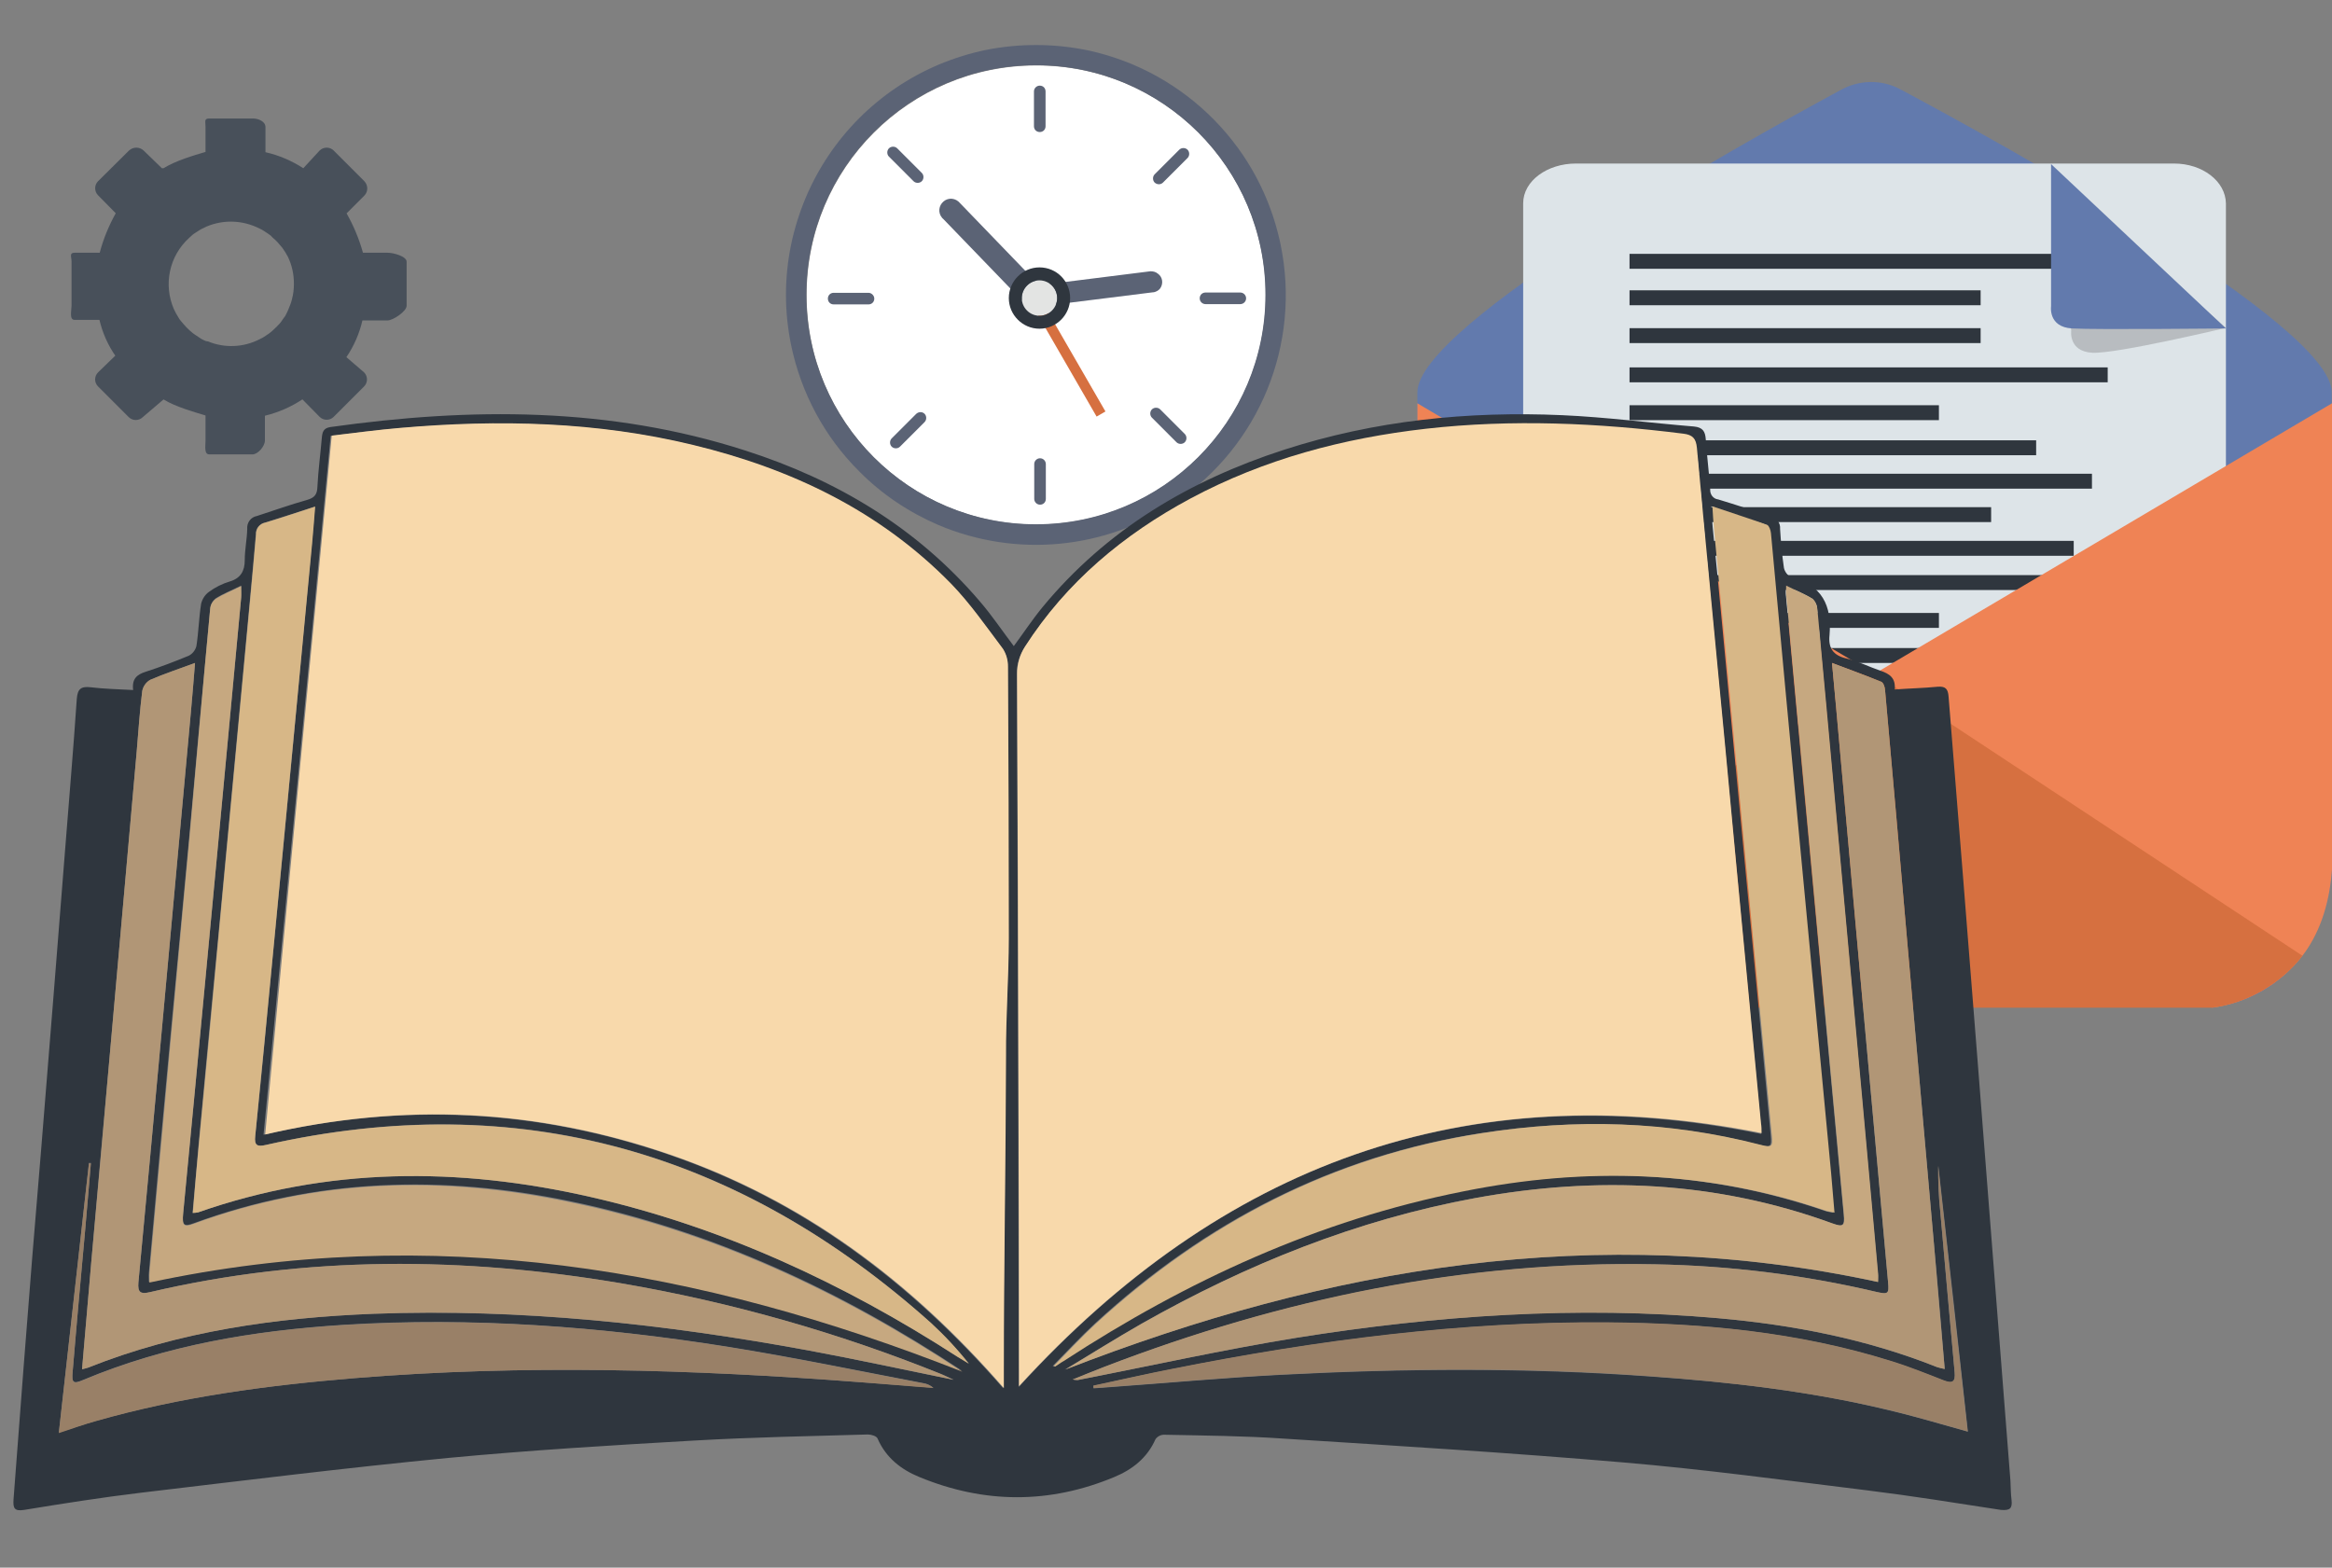 <?xml version="1.0" encoding="UTF-8"?>
<!-- Generator: Adobe Illustrator 23.0.2, SVG Export Plug-In . SVG Version: 6.00 Build 0)  -->
<svg version="1.1" id="Layer_1" xmlns="http://www.w3.org/2000/svg" xmlns:xlink="http://www.w3.org/1999/xlink" x="0px" y="0px" viewBox="0 0 844.2 567.5" style="enable-background:new 0 0 844.2 567.5;" xml:space="preserve">
<rect x="0" y="0" width="844.2" height="567.5" fill="#808080" stroke="none"/>
<style type="text/css">
	.st0{fill:#627AAD;}
	.st1{fill:#DDE4E8;}
	.st2{fill:#2F363E;}
	.st3{fill:#133849;}
	.st4{opacity:0.2;fill:#231F20;enable-background:new    ;}
	.st5{fill:#EF8355;}
	.st6{fill:#D67040;}
	.st7{fill:#FFFFFF;}
	.st8{fill:#5B6375;}
	.st9{fill:#E3E4E3;}
	.st10{fill:#48505A;}
	.st11{fill:#F8D9AB;}
	.st12{fill:#D7B787;}
	.st13{fill:#B19676;}
	.st14{fill:#C6A880;}
	.st15{fill:#998067;}
</style>
<g>
	<path class="st0" d="M844.2,312.1c0,28.9-20.6,52.3-46,52.3H559.1c-25.4,0-46-23.4-46-52.3V142c0-24.3,116.4-89.5,153.2-109.4   c6.6-3.7,14.7-3.9,21.4-0.4c36.5,19.5,156.4,85.4,156.4,109.8V312.1z"/>
	<path class="st1" d="M787,59.2H570.5c-10.4,0-19.1,6.3-19.1,14.4v270c0,8,8.5,14.5,18.9,14.5l0.1-0.1H787v0.1   c9.7,0,17.7-5.7,18.7-13c0.1-0.5,0.1-1,0.1-1.4v-270C805.7,65.6,797.3,59.2,787,59.2z"/>
	<rect x="589.9" y="91.9" class="st2" width="182.7" height="5.4"/>
	<rect x="589.9" y="105.1" class="st2" width="127.1" height="5.4"/>
	<rect x="589.9" y="118.8" class="st2" width="127.1" height="5.4"/>
	<rect x="589.9" y="133" class="st2" width="173.1" height="5.4"/>
	<rect x="589.9" y="146.7" class="st2" width="112" height="5.4"/>
	<rect x="589.9" y="159.4" class="st2" width="147.2" height="5.4"/>
	<rect x="589.9" y="171.5" class="st2" width="167.4" height="5.4"/>
	<rect x="589.9" y="183.6" class="st2" width="130.9" height="5.4"/>
	<rect x="589.9" y="195.8" class="st2" width="160.8" height="5.4"/>
	<rect x="589.9" y="208.2" class="st2" width="173.1" height="5.4"/>
	<rect x="589.9" y="221.9" class="st2" width="112" height="5.4"/>
	<rect x="589.9" y="234.6" class="st2" width="147.2" height="5.4"/>
	<rect x="589.9" y="246.8" class="st3" width="167.4" height="5.4"/>
	<rect x="589.9" y="258.8" class="st3" width="130.9" height="5.4"/>
	<rect x="589.9" y="271" class="st3" width="160.8" height="5.4"/>
	<rect x="589.9" y="283.1" class="st3" width="160.8" height="5.4"/>
	<path class="st4" d="M742.5,62.4l7.3,57.3c0,0-1.1,7.5,7.6,8c8.6,0.5,48.4-9,48.4-9L742.5,62.4z"/>
	<path class="st0" d="M742.5,59.4v51.5c0,0-1.1,7.5,7.6,8c8.7,0.5,55.7,0,55.7,0L742.5,59.4z"/>
	<path class="st5" d="M844.2,146v168.8c-1,13.9-5.2,24-10.7,31.2c-8,10.3-19.8,17.1-32.7,18.8L678.6,243.9L844.2,146z"/>
	<path class="st5" d="M678.6,243.9L556.5,364.8c0,0-19.8-1.6-32.7-18.8c-5.5-7.3-9.7-17.3-10.7-31.2V146L678.6,243.9z"/>
	<path class="st6" d="M833.5,346c-8,10.3-19.8,17.1-32.7,18.8H556.5c0,0-19.8-1.6-32.7-18.8l154.9-102.1L833.5,346z"/>
	<path class="st7" d="M458.2,106.8c0,45.9-37.2,83.1-83.1,83.1c-45.9,0-83.1-37.2-83.1-83.1s37.2-83.1,83.1-83.1c0,0,0,0,0,0   C420.9,23.6,458.2,60.8,458.2,106.8z"/>
	<path class="st8" d="M375,23.6c45.9,0,83.1,37.2,83.1,83.1s-37.2,83.1-83.1,83.1c-45.9,0-83.1-37.2-83.1-83.1c0,0,0,0,0,0   C291.9,60.8,329.1,23.6,375,23.6L375,23.6 M375,16.3c-6.1,0-12.2,0.6-18.2,1.8c-5.8,1.2-11.5,3-17,5.3   c-21.7,9.2-38.9,26.4-48.1,48.1c-2.3,5.5-4.1,11.2-5.3,17c-2.5,12-2.5,24.4,0,36.5c3.6,17.3,12.1,33.2,24.7,45.7   c8.2,8.3,18,14.8,28.7,19.4c28.2,11.9,60.4,8.8,85.8-8.3c30.4-20.5,45.4-57.3,38-93.2c-2.4-11.6-7-22.6-13.6-32.4   c-9.8-14.5-23.6-25.9-39.8-32.8c-5.5-2.3-11.2-4.1-17-5.3C387.2,16.9,381.1,16.3,375,16.3L375,16.3z"/>
	
		<rect x="384.9" y="105.7" transform="matrix(0.866 -0.5 0.5 0.866 -12.845 210.761)" class="st6" width="3.7" height="47.3"/>
	<path class="st8" d="M375.1,102.1L375.1,102.1L375.1,102.1l-27.6-28.6c-1.5-1.8-4.1-2.1-5.9-0.6c-1.8,1.5-2.1,4.1-0.6,5.9   c0.1,0.2,0.3,0.3,0.4,0.4l27.7,28.7c0.1,0.1,0.1,0.1,0.2,0.2c1.7,1.6,4.3,1.6,5.9-0.1C376.8,106.3,376.8,103.7,375.1,102.1z"/>
	<path class="st8" d="M416.5,98.2L416.5,98.2l-35.9,4.5c-1.2,0-2.2,0.6-2.9,1.5c-1.3,1.7-0.9,4.1,0.8,5.4c0.9,0.6,2,0.9,3,0.7   l36-4.5c0.1,0,0.2,0,0.2,0c0.9-0.2,1.8-0.7,2.3-1.4c1.2-1.7,0.9-4.1-0.8-5.3C418.4,98.4,417.4,98.2,416.5,98.2L416.5,98.2z"/>
	<path class="st9" d="M382.7,107.9c0,3.5-2.9,6.4-6.4,6.4s-6.4-2.9-6.4-6.4c0-3.5,2.9-6.4,6.4-6.4   C379.9,101.5,382.7,104.4,382.7,107.9C382.7,107.9,382.7,107.9,382.7,107.9z"/>
	<path class="st2" d="M376.3,101.5c3.5,0,6.4,2.9,6.4,6.4c0,3.5-2.9,6.4-6.4,6.4c-3.5,0-6.4-2.9-6.4-6.4S372.8,101.5,376.3,101.5   L376.3,101.5 M376.3,96.8c-6.1,0-11.1,5-11.1,11.1s5,11.1,11.1,11.1s11.1-5,11.1-11.1C387.4,101.8,382.5,96.8,376.3,96.8z"/>
	<path class="st8" d="M376.4,47.8L376.4,47.8c-1.2,0-2.1-0.9-2.1-2.1c0,0,0,0,0,0V33.1c0-1.2,1-2.1,2.1-2.1l0,0   c1.2,0,2.1,0.9,2.1,2.1c0,0,0,0,0,0v12.6C378.5,46.9,377.6,47.8,376.4,47.8z"/>
	<path class="st8" d="M418,66.1L418,66.1c-0.8-0.8-0.8-2.2,0-3l8.9-8.9c0.8-0.8,2.2-0.8,3,0l0,0c0.8,0.8,0.8,2.2,0,3l-8.9,8.9   C420.2,66.9,418.9,66.9,418,66.1C418,66.1,418,66.1,418,66.1z"/>
	<path class="st8" d="M434.3,108L434.3,108c0-1.2,0.9-2.1,2.1-2.1H449c1.2,0,2.1,1,2.1,2.1l0,0c0,1.2-1,2.1-2.1,2.1h-12.6   C435.3,110.1,434.3,109.2,434.3,108C434.3,108,434.3,108,434.3,108z"/>
	<path class="st8" d="M417,148.2L417,148.2c0.8-0.8,2.2-0.8,3,0l8.9,8.9c0.8,0.8,0.8,2.2,0,3l0,0c-0.8,0.8-2.2,0.8-3,0l-8.9-8.9   C416.2,150.4,416.2,149,417,148.2z"/>
	<path class="st8" d="M376.5,165.9L376.5,165.9c1.2,0,2.1,1,2.1,2.1v12.6c0,1.2-0.9,2.1-2.1,2.1l0,0c-1.2,0-2.1-1-2.1-2.1V168   C374.4,166.8,375.4,165.9,376.5,165.9z"/>
	<path class="st8" d="M334.7,149.8L334.7,149.8c0.8,0.8,0.8,2.2,0,3l-8.9,8.9c-0.8,0.8-2.2,0.8-3,0l0,0c-0.8-0.8-0.8-2.2,0-3   l8.9-8.9C332.6,149,333.9,149,334.7,149.8z"/>
	<path class="st8" d="M316.5,108.1L316.5,108.1c0,1.2-0.9,2.1-2.1,2.1c0,0,0,0,0,0h-12.6c-1.2,0-2.1-0.9-2.1-2.1c0,0,0,0,0,0l0,0   c0-1.2,0.9-2.1,2.1-2.1h12.6C315.5,106,316.5,107,316.5,108.1z"/>
	<path class="st8" d="M333.7,65.6L333.7,65.6c-0.8,0.8-2.2,0.8-3,0l-8.9-8.9c-0.8-0.8-0.8-2.2,0-3l0,0c0.8-0.8,2.2-0.8,3,0l8.9,8.9   C334.5,63.4,334.5,64.8,333.7,65.6z"/>
	<path class="st10" d="M140.4,91.5h-9c-1.4-5-3.4-9.8-5.9-14.2v-0.1l6.4-6.4c1.4-1.4,1.4-3.7,0-5.2l-11.1-11.1   c-1.4-1.4-3.7-1.4-5.1,0l-5.9,6.4c-4.2-2.7-8.8-4.7-13.7-5.8V46c0-2-2.5-3.1-4.5-3.1H75.8c-2,0-1.4,1-1.4,3.1v9   c-4.1,1.2-10.9,3.2-15.2,5.9h-0.6L52,54.5c-1.5-1.4-3.8-1.4-5.3,0L35.5,65.6c-1.4,1.4-1.4,3.7,0,5.1l6.4,6.5   c-2.5,4.5-4.5,9.3-5.8,14.3h-9.1c-2,0-1.1,1.4-1.1,3.3v15.7c0,2-0.9,5.3,1.1,5.3H36c1.1,4.7,3.1,9.2,5.9,13.2v-0.4l-6.4,6.2   c-1.4,1.4-1.4,3.6-0.1,5c0,0,0,0,0.1,0.1L46.6,151c1.4,1.4,3.7,1.4,5.1,0l7.5-6.4c4.4,2.7,11.2,4.6,15.2,5.8v9.1c0,2-0.6,5,1.4,5   h15.6c2,0,4.5-3,4.5-5v-9c4.9-1.2,9.5-3.2,13.7-6h-0.2l6.3,6.4c1.4,1.4,3.6,1.4,5,0.1c0,0,0,0,0.1-0.1l11-11c1.4-1.4,1.4-3.7,0-5.1   l-6.4-5.5c2.7-4,4.7-8.5,5.8-13.3h9.1c2,0,6.9-3.3,6.9-5.3V94.8C147.3,92.8,142.4,91.5,140.4,91.5z M74.6,123.5l-0.7-0.3   c-0.7-0.3-1.4-0.7-1.9-1.1c-0.3-0.2-0.6-0.4-0.9-0.6l-0.9-0.6l-0.4-0.3c-0.8-0.6-1.6-1.4-2.3-2.1c-0.7-0.7-1.4-1.6-2.1-2.4   c-0.3-0.3-0.5-0.7-0.7-1c-0.7-1.1-1.3-2.2-1.8-3.3c-3.8-8.9-1.6-19.2,5.6-25.7c0.4-0.4,0.8-0.7,1.2-1.1l0.4-0.3l0.9-0.6   c0.9-0.6,1.8-1.2,2.8-1.6l1-0.5c6.2-2.6,13.1-2.3,19.1,0.7l1,0.5c0.5,0.3,0.9,0.6,1.4,0.9s0.6,0.4,0.9,0.6l0.4,0.3   c0.3,0.2,0.6,0.4,0.8,0.7s0.8,0.7,1.2,1.1l0.8,0.8c0.6,0.7,1.2,1.4,1.8,2.1l0.6,0.9c0.2,0.3,0.4,0.6,0.6,0.9c0.2,0.3,0.5,1,0.8,1.4   c1.5,3.1,2.2,6.4,2.2,9.8c0,1.9-0.2,3.8-0.7,5.6c-0.1,0.4-0.2,0.7-0.3,1.1c-0.1,0.4-0.4,1.1-0.6,1.6c-0.2,0.5-0.3,0.7-0.4,1   c-0.1,0.3-0.2,0.4-0.3,0.7c-0.2,0.4-0.4,0.9-0.7,1.4c-0.2,0.5-0.4,0.6-0.6,0.9l-0.5,0.7l-0.4,0.6l-0.3,0.4   c-0.2,0.3-0.5,0.6-0.7,0.8l-0.4,0.4c-0.2,0.3-0.5,0.5-0.8,0.8c-0.1,0.1-0.3,0.3-0.4,0.4c-0.5,0.5-1.1,1-1.6,1.4l-0.4,0.3   c-0.3,0.2-0.6,0.4-0.9,0.6c-0.3,0.2-0.6,0.4-0.9,0.6l-0.5,0.3l-1,0.5c-5.8,3-12.7,3.3-18.7,0.8L74.6,123.5z"/>
	<path class="st2" d="M728.2,543.1c-0.3-2.3-0.3-4.6-0.4-6.9c-3.9-50.3-7.9-100.6-11.8-150.9c-3.5-44.4-7-88.7-10.6-133.1   c-0.2-2.8-1.1-3.8-3.9-3.6c-5.1,0.5-10.2,0.6-15.6,1c0.4-4.2-1.9-5.7-5.2-6.8c-4.1-1.4-8-3.4-12.2-4.4c-4.9-1.1-6.7-3.8-6.2-8.5   c0.9-10.6-2.7-18.2-13.9-20.9c-1.3-0.7-2.3-2-2.6-3.4c-0.7-4.7-1.1-9.4-1.4-14.1c0.2-2.2-1.3-4.2-3.5-4.7c-6.3-2-12.6-4.1-18.9-6   c-1.8-0.2-3-1.8-2.9-3.6c-0.4-6.1-1.2-12.2-1.6-18.2c-0.2-2.7-1-4.3-4.3-4.6c-15.9-1.3-31.8-3.4-47.7-4.1   c-34.2-1.5-67.8,1.9-100.6,12.5c-34.3,11.1-64.3,28.9-87.5,57c-3.7,4.5-7,9.5-10.4,14.1c-4.1-5.4-7.9-11.1-12.3-16.2   c-22.8-26.7-51.8-44-84.9-54.6c-49.3-15.9-99.6-15.6-150.2-8.5c-2.6,0.4-2.9,1.9-3.1,3.9c-0.5,5.9-1.3,11.8-1.6,17.8   c-0.1,2.7-1,3.9-3.8,4.7c-6.1,1.7-12.2,3.9-18.1,5.8c-2.2,0.4-3.7,2.4-3.5,4.7c-0.1,3.8-0.9,7.5-0.9,11.3s-1.4,6.5-5.4,7.7   c-2.7,0.8-5.3,2.1-7.6,3.8c-1.4,1-2.4,2.6-2.8,4.3c-0.8,5.1-0.9,10.2-1.7,15.3c-0.4,1.5-1.4,2.8-2.8,3.5   c-5.1,2.1-10.3,4.1-15.6,5.8c-3.1,1-5,2.5-4.5,6.6c-5.5-0.3-10.5-0.4-15.4-1c-3.5-0.4-4.7,0.6-5,4.2c-1.2,17.7-2.7,35.3-4.1,53   c-2.9,36.7-5.8,73.4-8.8,110.1c-2.2,26-4.3,52-6.3,78.1c-1.3,16.2-2.4,32.4-3.7,48.6c-0.2,3.1,0.2,4.4,3.9,3.8   c14-2.3,28-4.5,42.1-6.2c37.1-4.4,74.1-9,111.3-12.6c29.6-2.8,59.4-4.6,89.1-6.3c20.9-1.2,41.9-1.6,62.9-2.2c1.2,0,3.2,0.6,3.5,1.5   c3,6.9,8.5,11.2,15.1,13.9c23.5,9.7,47.1,9.8,70.6,0c6.5-2.7,11.9-6.9,14.9-13.7c0.8-1.1,2.1-1.7,3.4-1.6c14.3,0.3,28.7,0.4,43,1.4   c40.9,2.6,81.8,5.1,122.7,8.6c29.5,2.5,58.9,6.5,88.3,10.1c16.2,2,32.4,4.6,48.6,7.1C727.7,546.9,728.5,546,728.2,543.1z    M311.7,500.4c-61-4.7-122.1-6.5-183.3-1.5c-31.7,2.6-63.2,6.8-93.8,15.5c-4.3,1.2-8.5,2.7-13.3,4.2c3.7-32.9,7.3-65.3,10.9-97.6   h0.7c-0.7,8.2-1.4,16.4-2.1,24.5c-1.6,17.1-3.1,34-4.5,51c-0.4,4.1,0.2,4.6,3.9,3c30.1-12.6,61.7-17.8,94-19.9   c46.7-2.9,93,0.6,139.1,7.9c23.8,3.8,47.3,8.7,70.9,13.2c1.4,0.2,2.6,0.8,3.7,1.7C329.2,501.8,320.5,501,311.7,500.4z M292.8,488.9   c-52-9.6-104.4-15.2-157.4-13.3c-35.4,1.4-70.3,6.2-103.5,19.5c-0.6,0.2-1.2,0.4-2.2,0.6c1.1-13,2.2-25.7,3.3-38.3   c2.3-26.1,4.6-52.2,7-78.4c3.2-35.7,6.3-71.4,9.5-107.1c0.6-7.3,1.1-14.6,2-21.8c0.3-1.7,1.4-3.1,2.9-4c5-2.2,10.3-3.9,16.2-6.1   c-0.5,6.4-1,12.2-1.5,17.8c-3.5,38.3-7,76.5-10.5,114.8c-2.8,30.6-5.6,61.2-8.5,91.7c-0.3,3.6,0.8,4.2,4.1,3.5   c56.7-13.3,113.7-12.8,170.8-3.2c39.6,6.8,78.4,17.8,115.6,32.8c1.4,0.5,2.6,1.1,4.6,2.1C327.3,495.9,310.1,492.1,292.8,488.9   L292.8,488.9z M53.9,464.1c0-1.2-0.1-2.3,0-3.4c2.5-27.8,5-55.5,7.6-83.3c2.3-24.8,4.7-49.6,7-74.4c2.5-27.6,5-55.3,7.6-82.9   c0.2-1.4,0.9-2.6,2-3.5c2.7-1.7,5.8-2.9,9.2-4.6c0,1.8,0.1,3,0,4.2c-2.8,30.3-5.6,60.6-8.5,90.9c-2.8,30.3-5.7,60.8-8.6,91.3   c-1.3,13.6-2.6,27.2-3.9,40.8c-0.4,4.3,0.2,5,3.9,3.6c44.6-16.3,90-17.5,135.9-8c51.6,10.6,98.4,32.5,142.1,61.4   C253.2,458.8,156,442.1,53.9,464.1L53.9,464.1z M346.5,491.1c-41.1-26.5-84.9-46.9-132.8-57.8c-47.9-10.9-95.2-10.8-142,5.6   c-0.6,0.1-1.3,0.2-2,0.2c0.8-8.5,1.5-16.7,2.2-24.9c2.3-24.7,4.6-49.3,7-74c3.2-33.7,6.3-67.3,9.5-101c1.4-15.2,2.9-30.4,4.2-45.7   c-0.1-2.1,1.3-3.9,3.3-4.3c5.8-1.8,11.5-3.7,18.1-5.8c-0.4,4.9-0.7,9.1-1.1,13.3c-4.5,48.2-9,96.4-13.7,144.6   c-2.2,23.3-4.4,46.6-6.8,69.9c-0.4,3.5,0.8,4,3.8,3.3c91.6-20.8,171.5,2.3,240.9,64.5c4.9,4.6,9.4,9.5,13.7,14.6   C349.4,492.8,348,491.9,346.5,491.1L346.5,491.1z M363.2,496.7v5.9c-33.8-38.7-72.8-68-120.8-84.5c-48.1-16.6-96.7-19-147-7.3   c8.1-84.6,16.3-168.6,24.3-253c8.4-1,16.7-2.1,24.9-2.8c35.7-3.1,71.2-2.3,106.2,6.2c35.3,8.6,67.3,23.8,93.2,50.1   c7.1,7.2,12.9,15.6,19,23.7c1.2,1.9,1.9,4.1,1.8,6.4c0.2,32.8,0.3,65.5,0.3,98.3c0,14.2-1.1,28.4-1.1,42.5   C364.1,420.4,363.3,458.5,363.2,496.7L363.2,496.7z M368.8,502.1c0-2.1,0-3.6,0-5.1c-0.1-34.4-0.1-68.7-0.2-103.1   c-0.1-49.9-0.3-99.8-0.5-149.7c-0.1-3.5,0.9-6.9,2.9-9.9c15-23.4,35.6-40.5,59.8-53.5c26.7-14.4,55.4-21.9,85.4-25.3   c31.1-3.5,62.1-2.1,93.1,1.8c3.4,0.4,4.6,1.7,4.9,5.2c3.3,36.2,6.8,72.4,10.3,108.7c2.8,29.2,5.6,58.4,8.3,87.7   c1.5,16,3.1,32,4.6,48.1c0.1,1.2,0.1,2.4,0.2,3.5C530.3,388.7,442.1,421.8,368.8,502.1L368.8,502.1z M381.6,494.7   c0,0-0.2-0.1-0.5-0.2c5.1-5.2,10-10.5,15.3-15.4c39.8-36.6,86-60.6,139.8-68.9c33.8-5.2,67.4-4.4,100.6,4.2   c4.2,1.1,4.6,0.8,4.2-3.4c-2.9-30.8-5.8-61.7-8.8-92.5c-2.8-29.5-5.6-59-8.4-88.5c-1.2-13.1-2.5-26.1-3.8-39.2   c-0.2-2.1-0.3-4.3-0.5-7.5c7,2.3,13.5,4.4,19.8,6.7c0.8,0.3,1.4,1.9,1.4,3c3.6,38.2,7.2,76.5,10.7,114.8c3.7,39,7.3,78.1,11,117.1   c0.4,4.6,0.8,9.1,1.2,14.1c-1-0.1-1.9-0.3-2.9-0.6c-43.2-14.9-87.2-16.1-131.7-7.3c-52.5,10.4-100.1,32.3-144.6,61.4   C383.8,493.3,382.7,494,381.6,494.7L381.6,494.7z M413.2,479.2c37.9-21.4,77.9-37.6,120.9-45.5c43.8-8,87-6.2,129.2,9.2   c3.9,1.4,4.5,0.9,4.1-3.3c-3.7-39.7-7.4-79.5-11.1-119.2c-3.3-35-6.5-70-9.8-105.1c-0.1-0.9,0-1.8,0-3.3c3.4,1.7,6.7,3,9.6,4.8   c1,1,1.7,2.3,1.7,3.7c2.3,24.3,4.4,48.5,6.7,72.8c3.2,34.6,6.3,69.3,9.5,103.9c1.9,21.3,3.9,42.6,5.8,63.9c0.1,0.9,0,1.8,0,3   c-101.7-22-199-5.3-294.3,31.7C394.9,490.2,404,484.5,413.2,479.2L413.2,479.2z M388.4,499.4c4.3-1.7,7.9-3.2,11.5-4.6   c64.2-24.6,130.4-38.4,199.4-37.1c26.9,0.5,53.8,3.8,80,10c4.2,1,4.6,0.7,4.2-3.5c-3.5-38.5-7-77.1-10.5-115.6   c-2.8-31.1-5.6-62.2-8.4-93.4c-0.4-4.8-0.9-9.6-1.4-15.2c6.3,2.4,12.2,4.5,17.8,6.8c0.8,0.3,1.4,1.9,1.4,3c2.8,31,5.5,62,8.2,93   c3.2,35.8,6.3,71.7,9.5,107.5c1.4,14.9,2.6,29.9,3.9,45.3c-0.9-0.2-1.9-0.4-2.8-0.7c-25.5-10.1-52.1-15.3-79.3-17.7   c-51.1-4.6-102-1-152.5,7.1c-26.5,4.3-52.8,10.1-79.2,15.3C389.5,499.6,389,499.5,388.4,499.4L388.4,499.4z M682.8,510.3   c-28.1-6.8-56.7-10-85.5-12c-44.5-3.2-89-2.9-133.5-0.6c-20.8,1.1-41.6,3-62.3,4.5l-5.6,0.4l-0.1-0.9c9.7-2.1,19.4-4.3,29.2-6.2   c51.9-10.3,104.1-17.1,157.1-16.7c34.6,0.2,68.9,3.5,102.2,13.9c6.6,2.1,13,4.6,19.4,7.1c3.2,1.3,4.2,0.4,3.9-2.9   c-1.8-19.4-3.5-38.8-5.2-58.2c-0.6-5.5-0.8-11-0.7-16.6c3.6,32.1,7.2,64.1,10.7,96.2C702.4,515.5,692.7,512.6,682.8,510.3   L682.8,510.3z"/>
	<path class="st11" d="M637.7,410.2c0-1.1,0-2.3-0.2-3.5c-1.5-16-3.1-32-4.6-48.1c-2.8-29.2-5.6-58.4-8.3-87.7   c-3.4-36.2-7-72.4-10.3-108.7c-0.3-3.5-1.6-4.8-4.9-5.2c-31-3.9-62-5.3-93.1-1.8c-30,3.4-58.7,11-85.4,25.3   c-24.2,13-44.8,30.2-59.8,53.5c-1.9,2.9-2.9,6.4-2.9,9.9c0.2,49.9,0.4,99.8,0.5,149.7c0.1,34.4,0.2,68.7,0.2,103.1c0,1.5,0,3,0,5.1   C442.1,421.8,530.3,388.7,637.7,410.2z"/>
	<path class="st11" d="M365.2,339.6c0-32.8-0.1-65.5-0.3-98.3c0-2.3-0.6-4.5-1.8-6.4c-6.1-8.1-11.9-16.5-18.9-23.7   c-25.8-26.3-57.7-41.5-93.2-50.1c-35-8.5-70.4-9.3-106.1-6.2c-8.2,0.7-16.4,1.8-24.8,2.8c-8.1,84.4-16.1,168.4-24.1,253   c50.3-11.7,98.4-9.3,146.6,7.3s87.1,45.8,120.8,84.5v-5.9c0-38.2,0.7-76.3,0.8-114.5C364.1,368,365.2,353.8,365.2,339.6z"/>
	<path class="st12" d="M661.2,438.4c1,0.2,1.9,0.4,2.9,0.6c-0.4-5-0.8-9.5-1.2-14.1c-3.7-39-7.4-78.1-11.1-117.1   c-3.6-38.2-7.2-76.5-10.7-114.8c-0.1-1.1-0.7-2.7-1.4-3c-6.4-2.3-12.8-4.3-19.8-6.7c0.2,3.2,0.3,5.3,0.5,7.5   c1.2,13.1,2.5,26.1,3.8,39.2c2.8,29.5,5.6,59,8.4,88.5c2.9,30.8,5.9,61.7,8.8,92.5c0.4,4.2,0,4.5-4.2,3.4   c-33.3-8.6-66.9-9.5-100.6-4.2c-53.7,8.3-99.9,32.3-139.8,68.9c-5.3,4.9-10.2,10.2-15.3,15.4c0.3,0.1,0.4,0.2,0.5,0.2   c1-0.6,2-1.4,3.1-2c44.6-29.1,92.2-51,144.6-61.4C573.9,422.4,618,423.5,661.2,438.4z"/>
	<path class="st12" d="M337.1,479c-69.4-62.1-149.3-85.2-240.9-64.5c-3.1,0.7-4.2,0.2-3.8-3.3c2.3-23.3,4.6-46.6,6.8-69.9   c4.6-48.2,9.2-96.4,13.8-144.6c0.4-4.2,0.7-8.4,1.1-13.3c-6.5,2.1-12.3,4.1-18.1,5.8c-2,0.4-3.4,2.2-3.3,4.3   c-1.3,15.2-2.8,30.4-4.2,45.7c-3.2,33.7-6.3,67.3-9.5,101c-2.3,24.7-4.6,49.3-7,74c-0.8,8.2-1.5,16.4-2.2,24.9   c0.6,0,1.3-0.1,1.9-0.2c46.8-16.4,94.2-16.5,142-5.6s91.7,31.3,132.8,57.8c1.4,0.9,2.8,1.7,4.2,2.6   C346.6,488.4,342,483.5,337.1,479z"/>
	<path class="st13" d="M225,464.6c-57.2-9.7-114.1-10.1-170.8,3.2c-3.3,0.8-4.4,0.1-4.1-3.5c2.9-30.6,5.7-61.2,8.5-91.7   c3.5-38.3,7-76.5,10.5-114.8c0.5-5.7,1-11.4,1.5-17.8c-5.9,2.2-11.1,3.9-16.2,6.1c-1.5,0.8-2.5,2.3-2.9,4c-0.9,7.3-1.4,14.5-2,21.8   c-3.2,35.7-6.3,71.4-9.5,107.1c-2.3,26.1-4.6,52.2-7,78.4c-1.1,12.6-2.2,25.3-3.3,38.3c1-0.3,1.6-0.4,2.2-0.6   c33.2-13.2,68.1-18.1,103.5-19.5c53-2,105.3,3.7,157.4,13.3c17.2,3.2,34.4,6.9,52.4,10.6c-2.1-0.9-3.3-1.5-4.6-2.1   C303.4,482.4,264.7,471.4,225,464.6z"/>
	<path class="st13" d="M621.9,477.2c27.2,2.4,53.8,7.5,79.3,17.7c0.9,0.3,1.9,0.5,2.8,0.7c-1.4-15.4-2.6-30.3-3.9-45.3   c-3.2-35.8-6.3-71.7-9.5-107.5c-2.7-31-5.4-62-8.2-93c-0.1-1.1-0.6-2.7-1.4-3c-5.7-2.3-11.5-4.4-17.8-6.8c0.5,5.6,1,10.4,1.4,15.2   c2.8,31.1,5.6,62.3,8.4,93.4c3.5,38.5,7,77.1,10.5,115.6c0.4,4.2,0,4.4-4.2,3.5c-26.3-6.2-53.1-9.5-80.1-10   c-69-1.4-135.2,12.4-199.4,37.1c-3.6,1.4-7.1,2.8-11.5,4.6c0.6,0.1,1.1,0.2,1.7,0.2c26.4-5.1,52.7-11,79.2-15.3   C519.9,476.2,570.8,472.7,621.9,477.2z"/>
	<path class="st14" d="M679.9,464.1c0-1.1,0.1-2.1,0-3c-1.9-21.3-3.9-42.6-5.8-63.9c-3.2-34.6-6.3-69.3-9.5-103.9   c-2.2-24.3-4.4-48.5-6.7-72.8c-0.1-1.4-0.7-2.8-1.7-3.7c-2.9-1.8-6.2-3.1-9.6-4.8c0,1.5-0.1,2.4,0,3.3c3.3,35,6.5,70,9.8,105.1   c3.7,39.7,7.4,79.5,11.1,119.2c0.4,4.2-0.2,4.7-4.1,3.3c-42.2-15.4-85.3-17.2-129.2-9.2c-43,7.9-83,24-120.9,45.5   c-9.3,5.3-18.4,11-27.6,16.6C481,458.7,578.2,442.1,679.9,464.1z"/>
	<path class="st14" d="M70.2,443c-3.7,1.4-4.3,0.7-3.9-3.6c1.3-13.6,2.6-27.2,3.9-40.8c2.9-30.5,5.7-60.9,8.6-91.3   c2.8-30.4,5.7-60.7,8.5-90.9c0.1-1.2,0-2.5,0-4.2c-3.5,1.7-6.5,2.9-9.2,4.6c-1.1,0.8-1.9,2.1-2,3.5c-2.6,27.6-5,55.3-7.5,82.9   c-2.3,24.8-4.6,49.6-6.9,74.4c-2.5,27.8-5.1,55.5-7.6,83.3c-0.1,1.1,0,2.3,0,3.4c102-21.9,199.3-5.2,294.3,32.3   c-43.8-28.9-90.5-50.8-142.1-61.4C160.1,425.5,114.7,426.7,70.2,443z"/>
	<path class="st15" d="M263.3,487.6c-46.1-7.4-92.4-10.8-139.1-7.9c-32.3,2-63.9,7.3-94,19.9c-3.7,1.6-4.3,1.1-3.9-3   c1.4-17,3-34,4.5-50.9c0.7-8.2,1.4-16.4,2.1-24.5h-0.7c-3.6,32.4-7.2,64.7-10.9,97.6c4.8-1.6,9-3.1,13.3-4.3   c30.7-8.8,62.1-13,93.9-15.6c61.1-5,122.2-3.2,183.3,1.5c8.7,0.7,17.4,1.4,26.1,2.1c-1-0.9-2.3-1.5-3.7-1.7   C310.6,496.3,287,491.4,263.3,487.6z"/>
	<path class="st15" d="M702.4,438.6c1.7,19.4,3.5,38.8,5.2,58.2c0.3,3.3-0.7,4.1-3.9,2.9c-6.4-2.5-12.8-5.1-19.4-7.1   c-33.3-10.4-67.5-13.6-102.2-13.9c-53-0.4-105.2,6.4-157.1,16.7c-9.7,1.9-19.4,4.1-29.2,6.2l0.1,0.9l5.6-0.4   c20.8-1.5,41.5-3.4,62.3-4.5c44.6-2.3,89-2.7,133.5,0.6c28.8,2.1,57.4,5.4,85.5,12c9.8,2.3,19.5,5.2,29.5,8   c-3.6-32.1-7.2-64.1-10.7-96.2C701.6,427.5,701.8,433.1,702.4,438.6z"/>
</g>
</svg>